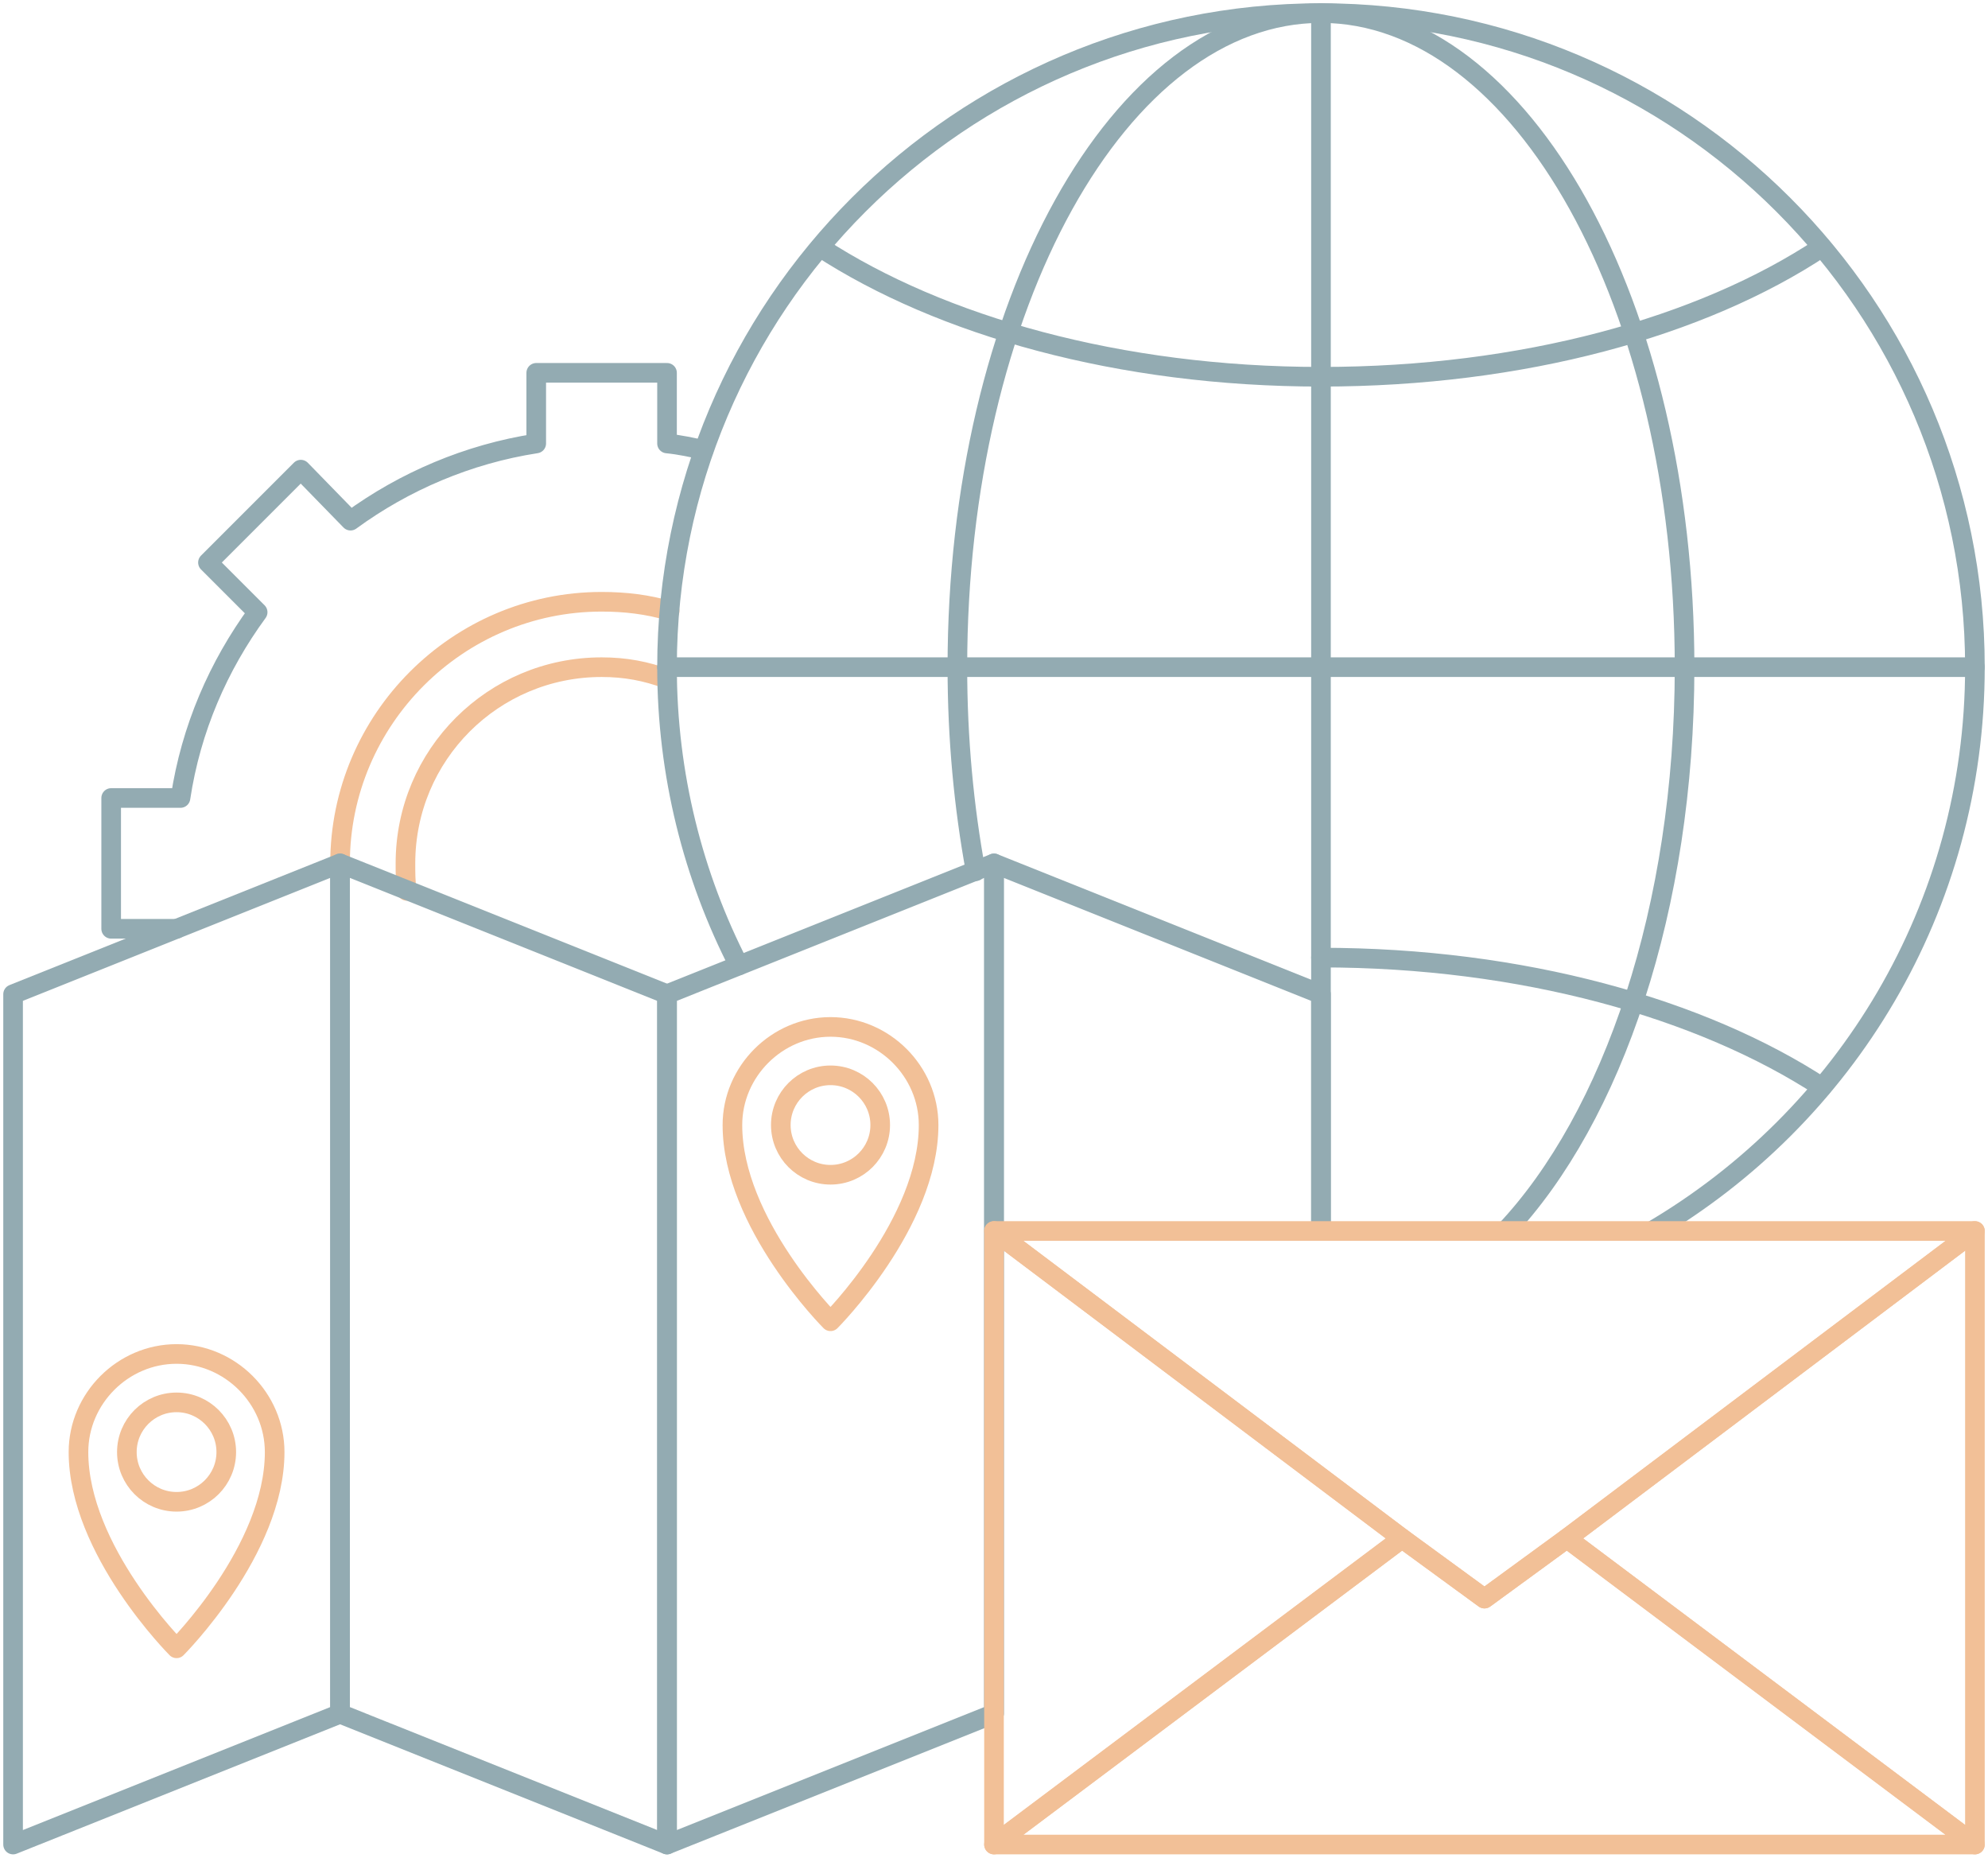 <?xml version="1.0" encoding="utf-8"?>
<!-- Generator: Adobe Illustrator 22.0.1, SVG Export Plug-In . SVG Version: 6.00 Build 0)  -->
<svg version="1.1" id="Layer_3" xmlns="http://www.w3.org/2000/svg" xmlns:xlink="http://www.w3.org/1999/xlink" x="0px" y="0px"
	 viewBox="0 0 152 142" style="enable-background:new 0 0 152 142;" xml:space="preserve">
<style type="text/css">
	.st0{fill:#F7F7F7;stroke:#CC9C6C;stroke-linecap:round;stroke-linejoin:round;stroke-miterlimit:10;}
	.st1{fill:#FFFFFF;stroke:#CC9C6C;stroke-linecap:round;stroke-linejoin:round;stroke-miterlimit:10;}
	.st2{fill:none;stroke:#93ABB2;stroke-linecap:round;stroke-linejoin:round;stroke-miterlimit:10;}
	.st3{fill:#FFFFFF;stroke:#93ABB2;stroke-linecap:round;stroke-linejoin:round;stroke-miterlimit:10;}
	.st4{fill:#E0AF82;}
	.st5{fill:#E8E8E8;}
	.st6{fill:#5D757F;}
	.st7{fill:#76919B;}
	.st8{fill:#CC9C6C;}
	.st9{fill:#F2C097;}
	.st10{fill:#B58A62;}
	.st11{fill:#93ABB2;}
	.st12{fill:#F7F7F7;}
	.st13{fill:#4B616D;}
	.st14{fill:#3C4F5C;}
	.st15{fill:none;stroke:#B58A62;stroke-linecap:round;stroke-linejoin:round;stroke-miterlimit:10;}
	.st16{fill:#CC9C6C;stroke:#B58A62;stroke-linecap:round;stroke-linejoin:round;stroke-miterlimit:10;}
	.st17{fill:url(#SVGID_1_);}
	.st18{fill:url(#SVGID_2_);}
	.st19{fill:#5B305F;}
	.st20{fill:#FFEC58;}
	.st21{fill:#E8E8E8;stroke:#93ABB2;stroke-linecap:round;stroke-linejoin:round;stroke-miterlimit:10;}
	.st22{fill:none;stroke:#CC9C6C;stroke-linecap:round;stroke-linejoin:round;stroke-miterlimit:10;}
	.st23{fill:#FFFFFF;stroke:#F2C097;stroke-linecap:round;stroke-linejoin:round;stroke-miterlimit:10;}
	.st24{fill:none;stroke:#F2C097;stroke-linecap:round;stroke-linejoin:round;stroke-miterlimit:10;}
	.st25{fill:#313E49;}
	.st26{fill:#252D33;}
	.st27{fill:#FFFFFF;}
	.st28{fill:none;stroke:#93ABB2;stroke-width:1.5;stroke-linecap:round;stroke-linejoin:round;stroke-miterlimit:10;}
	.st29{fill:none;stroke:#F2C097;stroke-width:1.5;stroke-linecap:round;stroke-linejoin:round;stroke-miterlimit:10;}
	.st30{fill:#F7F7F7;stroke:#E0AF82;stroke-width:1.4;stroke-linecap:round;stroke-linejoin:round;stroke-miterlimit:10;}
	.st31{fill:#F7F7F7;stroke:#E0AF82;stroke-width:1.2;stroke-linecap:round;stroke-linejoin:round;stroke-miterlimit:10;}
	.st32{fill:none;stroke:#E0AF82;stroke-width:1.2;stroke-linecap:round;stroke-linejoin:round;stroke-miterlimit:10;}
	.st33{fill:none;stroke:#E0AF82;stroke-width:1.4;stroke-linecap:round;stroke-linejoin:round;stroke-miterlimit:10;}
	.st34{fill:none;stroke:#93ABB2;stroke-width:1.4;stroke-linecap:round;stroke-linejoin:round;stroke-miterlimit:10;}
	.st35{fill:#F7F7F7;stroke:#F2C097;stroke-width:1.4;stroke-linecap:round;stroke-linejoin:round;stroke-miterlimit:10;}
	.st36{fill:none;stroke:#F2C097;stroke-width:1.4;stroke-linecap:round;stroke-linejoin:round;stroke-miterlimit:10;}
</style>
<g>
	<g>
		<path class="st29" d="M26,66c0-11,9-20,20-20c1.8,0,3.5,0.2,5.2,0.7"/>
		<path class="st29" d="M31.1,68.1C31,67.4,31,66.7,31,66c0-8.3,6.7-15,15-15c1.8,0,3.4,0.3,5,0.9"/>
		<path class="st28" d="M53.8,34.4C52.9,34.2,52,34,51,33.9v-5.4H41v5.4c-5.2,0.8-10.1,2.9-14.2,5.9L23,35.9L15.9,43l3.8,3.8
			c-3,4.1-5.1,8.9-5.9,14.2H8.5v10h5"/>
	</g>
	<g>
		<path class="st28" d="M56.5,73.8C53,67,51,59.2,51,51c0-27.6,22.4-50,50-50s50,22.4,50,50c0,18.4-9.9,34.4-24.7,43.1"/>
		<path class="st28" d="M101,73.2c15.4,0,29.1,3.9,38.3,9.9"/>
		<path class="st28" d="M139.3,18.9c-9.2,6.1-22.9,9.9-38.3,9.9c-15.4,0-29.1-3.9-38.3-9.9"/>
		<path class="st28" d="M74.6,66.6c-0.9-4.9-1.4-10.1-1.4-15.6c0-27.6,12.4-50,27.8-50s27.8,22.4,27.8,50c0,18.4-5.5,34.4-13.7,43.1
			"/>
		<line class="st28" x1="101" y1="1" x2="101" y2="94.1"/>
		<line class="st28" x1="151" y1="51" x2="51" y2="51"/>
	</g>
	<polygon class="st28" points="26,131 1,141 1,76 26,66 	"/>
	<polygon class="st28" points="76,131 51,141 51,76 76,66 	"/>
	<polygon class="st28" points="51,141 26,131 26,66 51,76 	"/>
	<polyline class="st28" points="76,131 76,66 101,76 101,94.1 	"/>
	<path class="st29" d="M71,86c0,7.5-7.5,15-7.5,15S56,93.5,56,86c0-4.1,3.4-7.5,7.5-7.5S71,81.9,71,86z"/>
	<circle class="st29" cx="63.5" cy="86" r="3.8"/>
	<path class="st29" d="M21,111c0,7.5-7.5,15-7.5,15S6,118.5,6,111c0-4.1,3.4-7.5,7.5-7.5S21,106.9,21,111z"/>
	<circle class="st29" cx="13.5" cy="111" r="3.8"/>
	<g>
		<polygon class="st29" points="76,94.1 76,141 107.2,117.6 		"/>
		<polygon class="st29" points="119.8,117.6 151,141 151,94.1 		"/>
		<polygon class="st29" points="113.5,122.2 107.2,117.6 76,141 151,141 119.8,117.6 		"/>
		<polygon class="st29" points="76,94.1 107.2,117.6 113.5,122.2 119.8,117.6 151,94.1 		"/>
	</g>
</g>
</svg>
